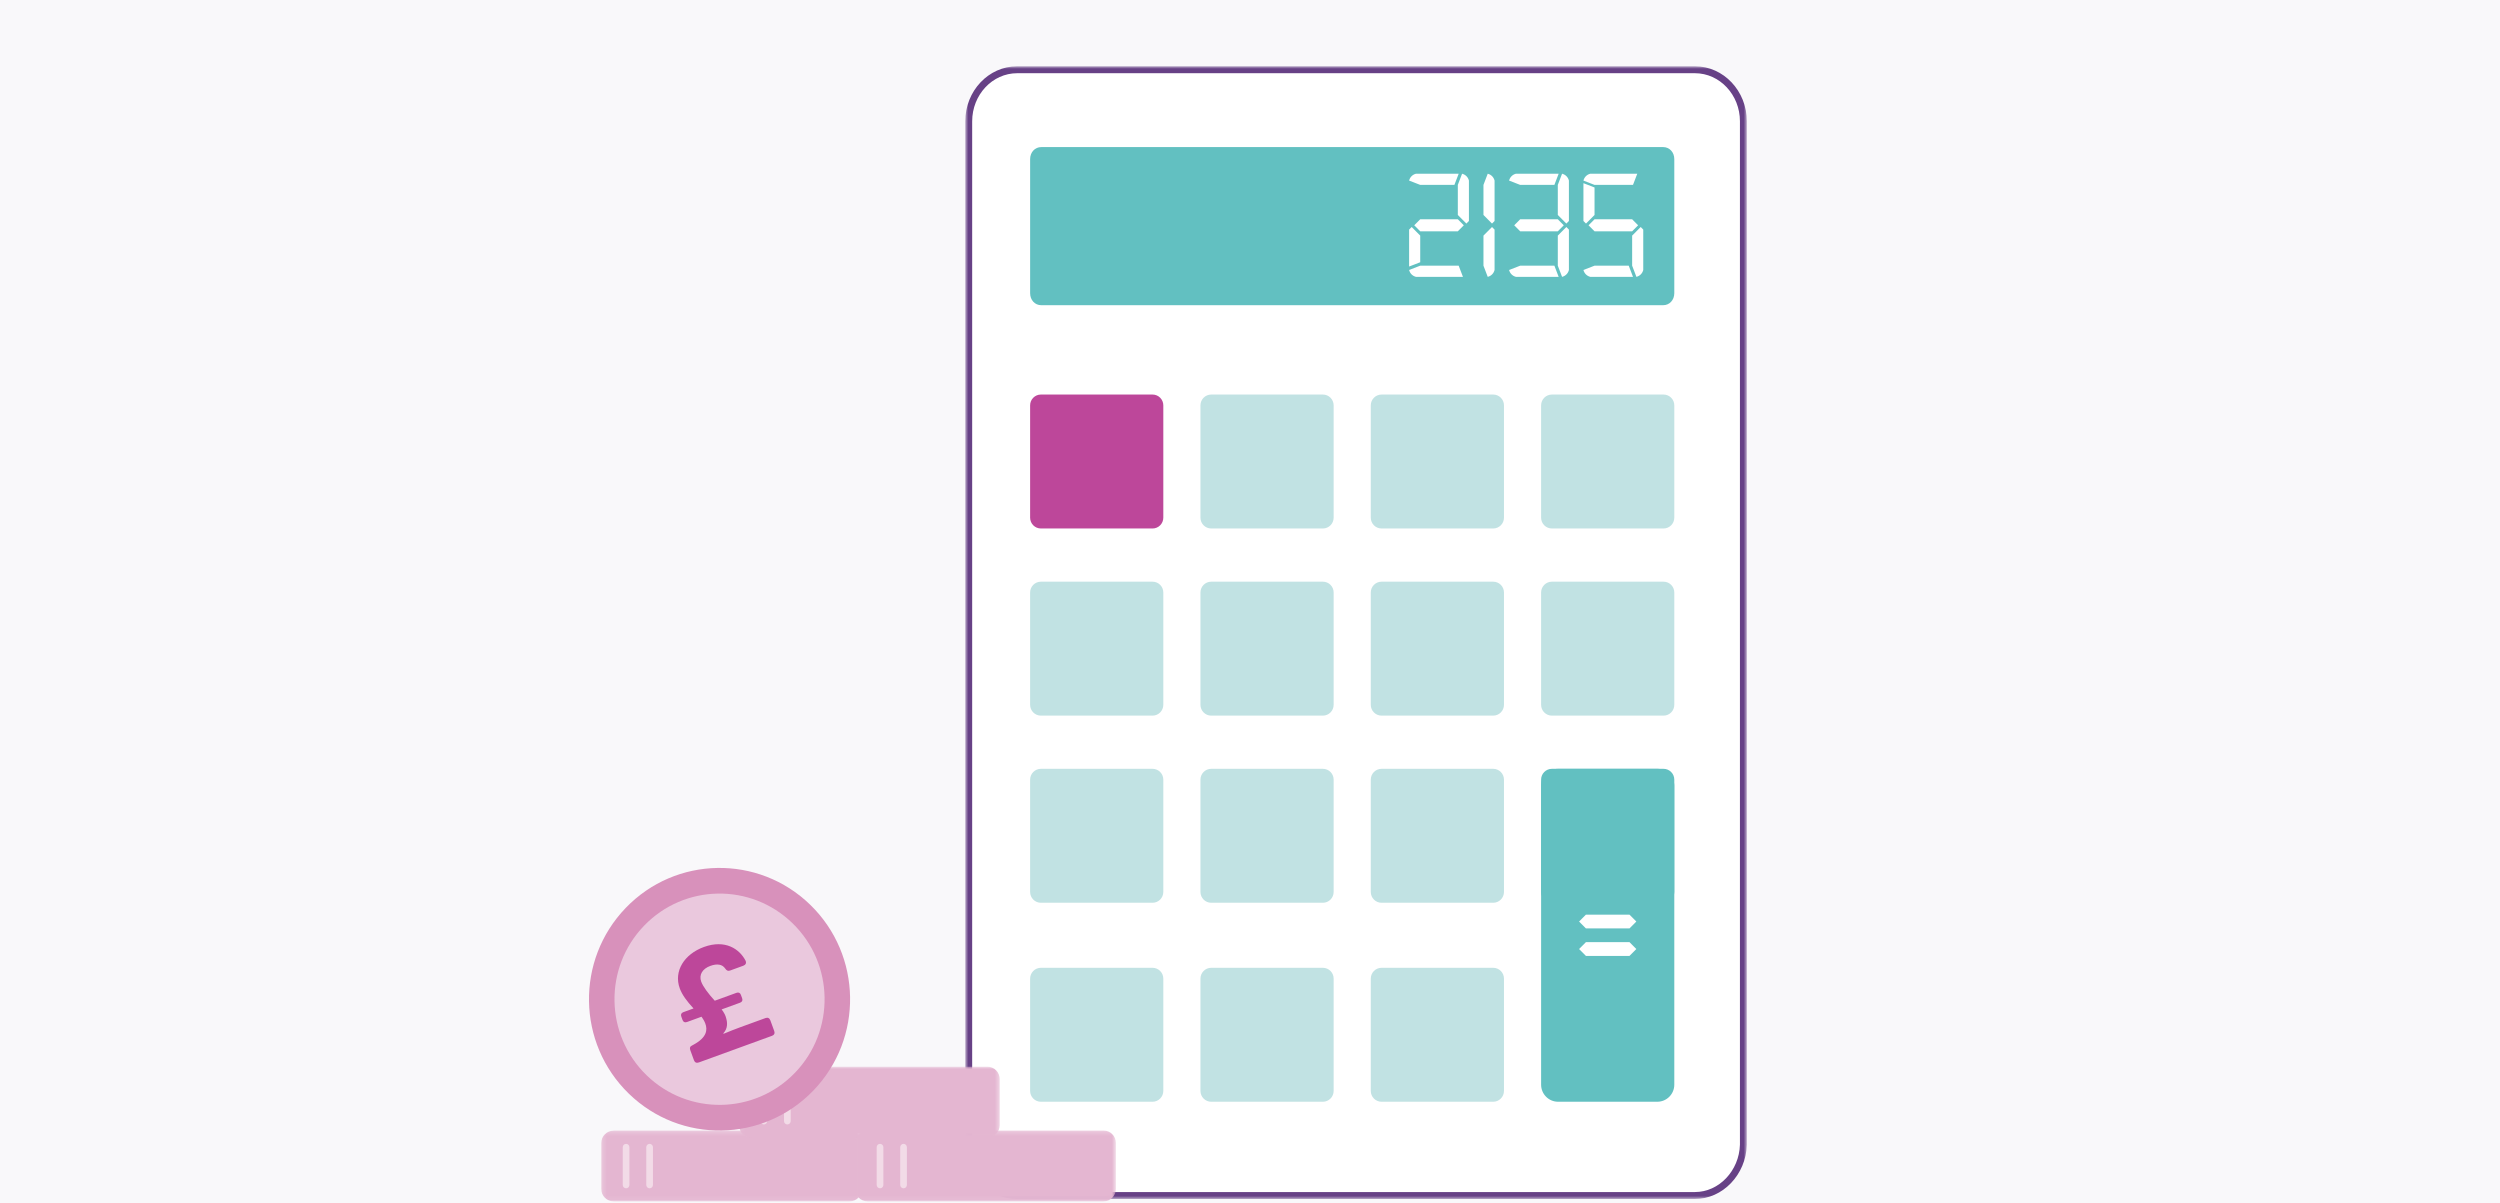 <svg xmlns="http://www.w3.org/2000/svg" xmlns:xlink="http://www.w3.org/1999/xlink" width="590" height="284" viewBox="0 0 590 284">
    <defs>
        <path id="fdkhhwzvqa" d="M0.783 0.897L185.235 0.897 185.235 268.219 0.783 268.219z"/>
        <path id="bl85osa0pc" d="M0.209 0.204L61.747 0.204 61.747 16.923 0.209 16.923z"/>
        <path id="4crvp0rhoe" d="M0.879 0.204L62.415 0.204 62.415 16.923 0.879 16.923z"/>
        <path id="s371iymufg" d="M0.117 0.938L61.654 0.938 61.654 17.656 0.117 17.656z"/>
    </defs>
    <g fill="none" fill-rule="evenodd">
        <g>
            <g>
                <path fill="#F9F8FA" d="M0 0H590V284H0z" transform="translate(-720 -887) translate(720 887)"/>
                <g>
                    <g>
                        <g>
                            <path fill="#FFF" d="M172.98 267.4H13.038c-6.29 0-11.44-5.478-11.44-12.17V13.885c0-6.693 5.15-12.17 11.44-12.17h159.944c6.29 0 11.44 5.477 11.44 12.17v241.547c-.193 6.49-5.15 11.966-11.44 11.966" transform="translate(-720 -887) translate(720 887) translate(139 14) translate(88.02 .743)"/>
                            <g transform="translate(-720 -887) translate(720 887) translate(139 14) translate(88.02 .743)">
                                <mask id="5xj0phrmpb" fill="#fff">
                                    <use xlink:href="#fdkhhwzvqa"/>
                                </mask>
                                <path fill="#674186" d="M13.037 2.535c-5.858 0-10.624 5.092-10.624 11.35V255.23c0 6.259 4.766 11.35 10.624 11.35h159.944c5.675 0 10.442-5.01 10.624-11.17V13.885c0-6.258-4.766-11.35-10.624-11.35H13.037zM172.981 268.22H13.037c-6.756 0-12.254-5.826-12.254-12.99V13.885C.783 6.723 6.28.895 13.037.895h159.944c6.758 0 12.254 5.828 12.254 12.99v241.547c-.207 7.062-5.705 12.787-12.254 12.787z" mask="url(#5xj0phrmpb)"/>
                            </g>
                            <path fill="#62C0C1" d="M165.482 57.286H18.723c-1.506 0-2.634-1.216-2.634-2.838v-31.64c0-1.62 1.128-2.839 2.634-2.839h146.759c1.504 0 2.632 1.218 2.632 2.84v31.64c0 1.62-1.128 2.837-2.632 2.837" transform="translate(-720 -887) translate(720 887) translate(139 14) translate(88.02 .743)"/>
                            <path fill="#FFF" d="M117.026 35.991v-7.098l1.007-2.636c.807.204 1.412.812 1.614 1.622v9.532l-.605.608-2.016-2.028zm0 1.015l1.412 1.418-1.412 1.421h-8.872l-1.413-1.42 1.413-1.419h8.872zm-.807-8.113h-8.065l-2.623-1.014c.2-.81.805-1.418 1.614-1.622h10.083l-1.009 2.636zm2.016 21.701h-11.09c-.809-.203-1.413-.811-1.614-1.623l2.623-1.013h9.074l1.007 2.636zm-12.704-2.434v-8.72l.605-.61 2.018 2.03v6.287l-2.623 1.013zM125.093 38.831l.605.608v9.533c-.202.811-.807 1.42-1.614 1.623l-1.007-2.638V40.86l2.016-2.028zm-2.016-2.839v-7.098l1.007-2.638c.807.204 1.412.812 1.614 1.622v9.534l-.605.608-2.016-2.028zM142.638 38.831l.605.608v9.533c-.203.811-.807 1.42-1.614 1.623l-1.007-2.638V40.86l2.016-2.028zm-2.016-2.839v-7.098l1.007-2.638c.807.204 1.411.812 1.614 1.622v9.534l-.605.608-2.016-2.028zm0 1.015l1.41 1.418-1.41 1.42h-8.876l-1.411-1.42 1.411-1.418h8.876zm-.807-8.113h-8.069l-2.62-1.016c.201-.81.806-1.418 1.613-1.622h10.083l-1.007 2.638zm1.007 21.7H130.74c-.807-.203-1.412-.81-1.614-1.622l2.621-1.015h8.069l1.007 2.638zM160.183 38.831l.604.608v9.533c-.202.811-.806 1.42-1.613 1.623l-1.008-2.638V40.86l2.017-2.028zm-2.017-1.824l1.41 1.418-1.41 1.42h-8.875l-1.412-1.42 1.412-1.418h8.875zm.2-8.113h-9.075l-2.621-1.016c.202-.81.807-1.418 1.614-1.622h11.092l-1.01 2.638zm0 21.7h-10.082c-.807-.203-1.412-.81-1.614-1.622l2.621-1.015h8.069l1.007 2.638zm-9.075-21.092v6.49l-2.016 2.028-.605-.608v-8.925l2.621 1.015z" transform="translate(-720 -887) translate(720 887) translate(139 14) translate(88.02 .743)"/>
                            <path fill="#BD479A" d="M44.978 109.98H18.632c-1.405 0-2.544-1.145-2.544-2.56V80.926c0-1.411 1.14-2.557 2.544-2.557h26.346c1.403 0 2.544 1.146 2.544 2.557v26.496c0 1.414-1.14 2.559-2.544 2.559" transform="translate(-720 -887) translate(720 887) translate(139 14) translate(88.02 .743)"/>
                            <path fill="#C1E2E3" d="M85.176 109.98H58.83c-1.403 0-2.544-1.145-2.544-2.56V80.926c0-1.411 1.14-2.557 2.544-2.557h26.346c1.405 0 2.544 1.146 2.544 2.557v26.496c0 1.414-1.14 2.559-2.544 2.559M125.373 109.98H99.028c-1.404 0-2.545-1.145-2.545-2.56V80.926c0-1.411 1.141-2.557 2.545-2.557h26.345c1.405 0 2.545 1.146 2.545 2.557v26.496c0 1.414-1.14 2.559-2.545 2.559M165.571 109.98h-26.346c-1.403 0-2.544-1.145-2.544-2.56V80.926c0-1.411 1.14-2.557 2.544-2.557h26.346c1.405 0 2.544 1.146 2.544 2.557v26.496c0 1.414-1.139 2.559-2.544 2.559M44.978 154.146H18.632c-1.405 0-2.544-1.146-2.544-2.56v-26.495c0-1.413 1.14-2.557 2.544-2.557h26.346c1.403 0 2.544 1.144 2.544 2.557v26.496c0 1.413-1.14 2.559-2.544 2.559M85.176 154.146H58.83c-1.403 0-2.544-1.146-2.544-2.56v-26.495c0-1.413 1.14-2.557 2.544-2.557h26.346c1.405 0 2.544 1.144 2.544 2.557v26.496c0 1.413-1.14 2.559-2.544 2.559M125.373 154.146H99.028c-1.404 0-2.545-1.146-2.545-2.56v-26.495c0-1.413 1.141-2.557 2.545-2.557h26.345c1.405 0 2.545 1.144 2.545 2.557v26.496c0 1.413-1.14 2.559-2.545 2.559M165.571 154.146h-26.346c-1.403 0-2.544-1.146-2.544-2.56v-26.495c0-1.413 1.14-2.557 2.544-2.557h26.346c1.405 0 2.544 1.144 2.544 2.557v26.496c0 1.413-1.139 2.559-2.544 2.559M44.978 198.31H18.632c-1.405 0-2.544-1.144-2.544-2.559v-26.496c0-1.411 1.14-2.557 2.544-2.557h26.346c1.403 0 2.544 1.146 2.544 2.557v26.496c0 1.415-1.14 2.559-2.544 2.559M85.176 198.31H58.83c-1.403 0-2.544-1.144-2.544-2.559v-26.496c0-1.411 1.14-2.557 2.544-2.557h26.346c1.405 0 2.544 1.146 2.544 2.557v26.496c0 1.415-1.14 2.559-2.544 2.559M125.373 198.31H99.028c-1.404 0-2.545-1.144-2.545-2.559v-26.496c0-1.411 1.141-2.557 2.545-2.557h26.345c1.405 0 2.545 1.146 2.545 2.557v26.496c0 1.415-1.14 2.559-2.545 2.559" transform="translate(-720 -887) translate(720 887) translate(139 14) translate(88.02 .743)"/>
                            <path fill="#62C0C1" d="M165.571 198.31h-26.346c-1.403 0-2.544-1.144-2.544-2.559v-26.496c0-1.411 1.14-2.557 2.544-2.557h26.346c1.405 0 2.544 1.146 2.544 2.557v26.496c0 1.415-1.139 2.559-2.544 2.559" transform="translate(-720 -887) translate(720 887) translate(139 14) translate(88.02 .743)"/>
                            <path fill="#C1E2E3" d="M44.978 245.27H18.632c-1.405 0-2.544-1.145-2.544-2.56v-26.495c0-1.412 1.14-2.558 2.544-2.558h26.346c1.403 0 2.544 1.146 2.544 2.558v26.495c0 1.415-1.14 2.56-2.544 2.56M85.176 245.27H58.83c-1.403 0-2.544-1.145-2.544-2.56v-26.495c0-1.412 1.14-2.558 2.544-2.558h26.346c1.405 0 2.544 1.146 2.544 2.558v26.495c0 1.415-1.14 2.56-2.544 2.56M125.373 245.27H99.028c-1.404 0-2.545-1.145-2.545-2.56v-26.495c0-1.412 1.141-2.558 2.545-2.558h26.345c1.405 0 2.545 1.146 2.545 2.558v26.495c0 1.415-1.14 2.56-2.545 2.56" transform="translate(-720 -887) translate(720 887) translate(139 14) translate(88.02 .743)"/>
                            <path fill="#62C0C1" d="M164.105 245.27h-23.412c-2.217 0-4.011-1.807-4.011-4.033V170.73c0-2.227 1.794-4.034 4.011-4.034h23.412c2.214 0 4.01 1.807 4.01 4.034v70.506c0 2.226-1.796 4.032-4.01 4.032" transform="translate(-720 -887) translate(720 887) translate(139 14) translate(88.02 .743)"/>
                            <path fill="#FFF" d="M157.542 207.606l1.612 1.623-1.612 1.621h-10.287l-1.612-1.621 1.612-1.623h10.287zm0-6.49l1.612 1.623-1.612 1.623h-10.287l-1.612-1.623 1.612-1.623h10.287z" transform="translate(-720 -887) translate(720 887) translate(139 14) translate(88.02 .743)"/>
                        </g>
                        <g>
                            <path fill="#E4B6D1" d="M2.856 1.516H59.12c.756-.005 1.376.608 1.38 1.37V14.29c0 .769-.617 1.39-1.38 1.39H2.856c-.76-.005-1.377-.625-1.382-1.39V2.907c0-.768.618-1.391 1.382-1.391" transform="translate(-720 -887) translate(720 887) translate(139 14) translate(2.68 252.601)"/>
                            <g transform="translate(-720 -887) translate(720 887) translate(139 14) translate(2.68 252.601)">
                                <mask id="wdao2jebwd" fill="#fff">
                                    <use xlink:href="#bl85osa0pc"/>
                                </mask>
                                <path fill="#E4B6D1" d="M58.827 14.377c.194-.005.35-.166.35-.362V3.17c-.016-.184-.169-.323-.35-.323H3.13c-.194 0-.356.157-.36.352v10.844c.004.198.164.357.36.364l55.698-.031zM3.13.204h55.698c1.612 0 2.92 1.314 2.92 2.937v10.846c0 1.621-1.308 2.936-2.92 2.936H3.13c-1.613 0-2.92-1.315-2.92-2.936V3.17C.21 1.55 1.516.235 3.13.235V.204z" mask="url(#wdao2jebwd)"/>
                            </g>
                            <path fill="#F2DBE7" d="M6.078 3.885L6.331 4.139 6.331 13.047 6.078 13.301 5.826 13.047 5.826 4.139z" transform="translate(-720 -887) translate(720 887) translate(139 14) translate(2.68 252.601)"/>
                            <path fill="#F2DBE7" d="M6.078 13.84c-.437 0-.789-.357-.789-.793V4.14c0-.437.352-.793.79-.793.435 0 .788.356.788.793v8.908c0 .436-.353.793-.789.793M11.627 3.885L11.88 4.139 11.88 13.047 11.627 13.301 11.375 13.047 11.375 4.139z" transform="translate(-720 -887) translate(720 887) translate(139 14) translate(2.68 252.601)"/>
                            <path fill="#F2DBE7" d="M11.627 13.84c-.435 0-.789-.357-.789-.793V4.14c0-.437.354-.793.79-.793.436 0 .788.356.788.793v8.908c0 .436-.352.793-.789.793" transform="translate(-720 -887) translate(720 887) translate(139 14) translate(2.68 252.601)"/>
                        </g>
                        <g>
                            <path fill="#E4B6D1" d="M3.526 1.516h56.263c.756-.005 1.374.608 1.38 1.37V14.29c0 .769-.62 1.39-1.38 1.39H3.526c-.763-.005-1.377-.625-1.384-1.39V2.907c0-.768.62-1.391 1.384-1.391" transform="translate(-720 -887) translate(720 887) translate(139 14) translate(61.94 252.601)"/>
                            <g transform="translate(-720 -887) translate(720 887) translate(139 14) translate(61.94 252.601)">
                                <mask id="yb8cs65flf" fill="#fff">
                                    <use xlink:href="#4crvp0rhoe"/>
                                </mask>
                                <path fill="#E4B6D1" d="M59.495 14.377c.196-.005.35-.166.35-.362V3.17c-.014-.184-.167-.323-.35-.323H3.798c-.195 0-.355.157-.36.352v10.844c.005.198.163.357.36.364l55.697-.031zM3.798.204h55.697c1.612 0 2.92 1.314 2.92 2.937v10.846c0 1.621-1.308 2.936-2.92 2.936H3.798c-1.612 0-2.92-1.315-2.92-2.936V3.17C.879 1.55 2.187.235 3.799.235V.204z" mask="url(#yb8cs65flf)"/>
                            </g>
                            <path fill="#F2DBE7" d="M6.746 3.885L6.999 4.139 6.999 13.047 6.746 13.301 6.494 13.047 6.494 4.139z" transform="translate(-720 -887) translate(720 887) translate(139 14) translate(61.94 252.601)"/>
                            <path fill="#F2DBE7" d="M6.746 13.84c-.435 0-.789-.357-.789-.793V4.14c0-.437.354-.793.79-.793.436 0 .788.356.788.793v8.908c0 .436-.352.793-.789.793M12.297 3.885L12.55 4.139 12.55 13.047 12.297 13.301 12.044 13.047 12.044 4.139z" transform="translate(-720 -887) translate(720 887) translate(139 14) translate(61.94 252.601)"/>
                            <path fill="#F2DBE7" d="M12.297 13.84c-.437 0-.789-.357-.789-.793V4.14c0-.437.352-.793.789-.793.435 0 .789.356.789.793v8.908c0 .436-.354.793-.79.793" transform="translate(-720 -887) translate(720 887) translate(139 14) translate(61.94 252.601)"/>
                        </g>
                        <g>
                            <path fill="#E4B6D1" d="M2.764 2.249h56.263c.756-.005 1.376.608 1.382 1.37v11.403c0 .769-.62 1.39-1.382 1.39H2.764c-.761-.005-1.377-.625-1.382-1.39V3.64c0-.768.62-1.391 1.382-1.391" transform="translate(-720 -887) translate(720 887) translate(139 14) translate(35.28 236.798)"/>
                            <g transform="translate(-720 -887) translate(720 887) translate(139 14) translate(35.28 236.798)">
                                <mask id="698dg4dgwh" fill="#fff">
                                    <use xlink:href="#s371iymufg"/>
                                </mask>
                                <path fill="#E4B6D1" d="M58.735 15.11c.194-.005.35-.166.35-.362V3.904c-.014-.184-.167-.323-.35-.323H3.036c-.194 0-.353.156-.36.352v10.844c.005.198.165.357.36.364l55.699-.031zM3.036.937h55.699c1.612 0 2.92 1.314 2.92 2.937V14.72c0 1.62-1.308 2.936-2.92 2.936H3.036c-1.612 0-2.92-1.315-2.92-2.936V3.904c0-1.621 1.308-2.938 2.92-2.938v-.03z" mask="url(#698dg4dgwh)"/>
                            </g>
                            <path fill="#F2DBE7" d="M5.986 4.618L6.239 4.872 6.239 13.78 5.986 14.034 5.733 13.78 5.733 4.872z" transform="translate(-720 -887) translate(720 887) translate(139 14) translate(35.28 236.798)"/>
                            <path fill="#F2DBE7" d="M5.986 14.574c-.435 0-.789-.358-.789-.794V4.872c0-.437.354-.793.789-.793.435 0 .789.356.789.793v8.908c0 .436-.354.794-.79.794M11.535 4.618L11.788 4.872 11.788 13.78 11.535 14.034 11.282 13.78 11.282 4.872z" transform="translate(-720 -887) translate(720 887) translate(139 14) translate(35.28 236.798)"/>
                            <path fill="#F2DBE7" d="M11.535 14.574c-.435 0-.789-.358-.789-.794V4.872c0-.437.354-.793.789-.793.437 0 .789.356.789.793v8.908c0 .436-.352.794-.79.794" transform="translate(-720 -887) translate(720 887) translate(139 14) translate(35.28 236.798)"/>
                        </g>
                        <g>
                            <path fill="#D891BB" d="M52.235 9.446c12.231 11.9 12.554 31.519.722 43.818-11.829 12.3-31.337 12.628-43.568.728-12.23-11.9-12.554-31.517-.722-43.818 11.83-12.3 31.336-12.625 43.568-.728" transform="translate(-720 -887) translate(720 887) translate(139 14) translate(0 190.099)"/>
                            <path fill="#EAC8DD" d="M48.05 13.8c9.84 9.573 10.101 25.359.58 35.255-9.517 9.898-25.214 10.159-35.054.585-9.842-9.575-10.105-25.358-.584-35.257 9.521-9.897 25.216-10.159 35.058-.584" transform="translate(-720 -887) translate(720 887) translate(139 14) translate(0 190.099)"/>
                        </g>
                    </g>
                    <path fill="#BD479A" fill-rule="nonzero" d="M39.425 234.36c.573 0 .895-.319.895-.886v-2.658c0-.603-.322-.922-.895-.922h-6.338c-.824 0-3.08.036-4.226.106v-.141c1.361-.674 1.755-1.985 1.827-3.048.107-.745-.036-1.56-.287-2.375h4.62c.537 0 .823-.284.823-.815v-.85c0-.533-.286-.816-.824-.816h-5.442c-.86-2.056-1.469-4.111-1.469-5.317 0-1.736 1.325-2.764 3.295-2.764 1.754 0 2.793.638 3.08 1.772.142.567.393.85.93.85h3.33c.573 0 .931-.318.896-.92-.394-3.12-2.793-6.416-8.129-6.416-4.941 0-8.701 2.906-8.701 7.23 0 1.63.537 3.403 1.432 5.565H21.7c-.537 0-.824.283-.824.815v.85c0 .532.287.816.824.816h3.652c.18.602.287 1.276.287 1.843 0 1.489-.68 3.19-4.369 3.721l-.465.071c-.43.036-.645.355-.645.886v2.517c0 .567.322.886.931.886h18.334z" transform="translate(-720 -887) translate(720 887) translate(139 14) rotate(-20 30.24 221.76)"/>
                </g>
            </g>
        </g>
    </g>
</svg>
